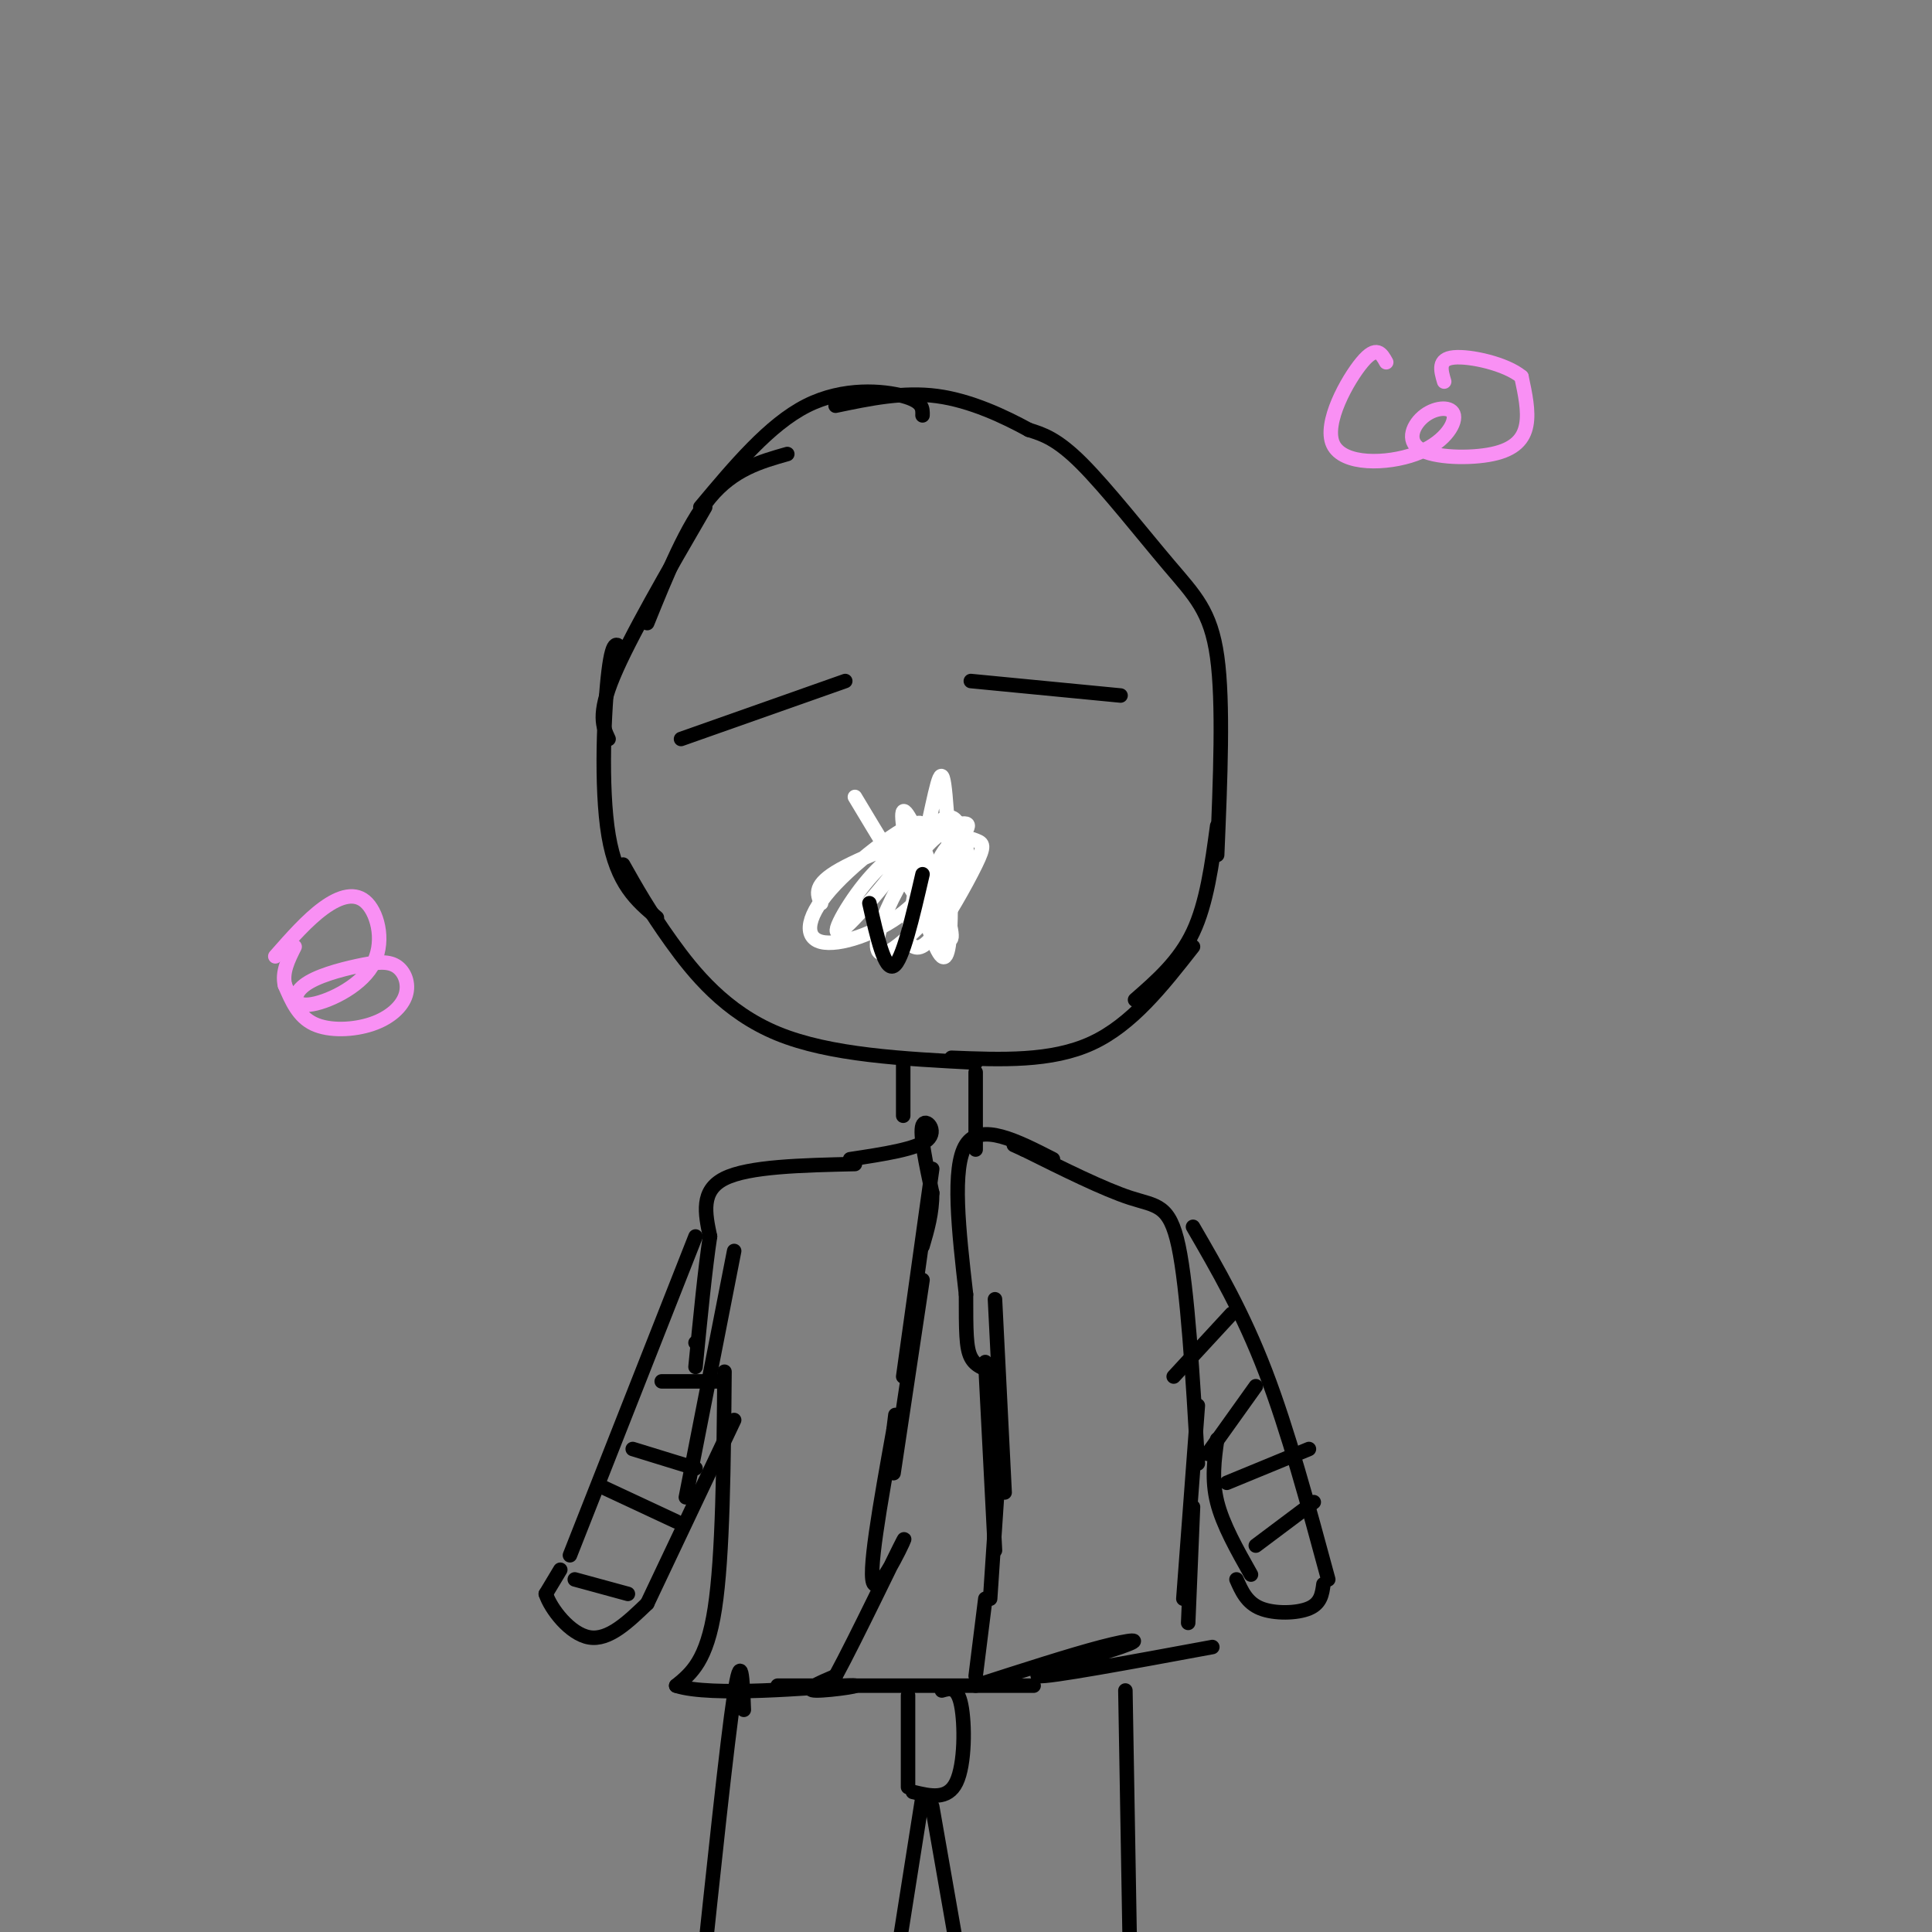 <svg viewBox='0 0 400 400' version='1.1' xmlns='http://www.w3.org/2000/svg' xmlns:xlink='http://www.w3.org/1999/xlink'><rect x="0" y="0" width="400" height="400" fill="#808080" stroke="none"/><g fill='none' stroke='#000000' stroke-width='3' stroke-linecap='round' stroke-linejoin='round'><path d='M191,86c0.044,-1.444 0.089,-2.889 -4,-4c-4.089,-1.111 -12.311,-1.889 -20,2c-7.689,3.889 -14.844,12.444 -22,21'/><path d='M163,94c-5.583,1.583 -11.167,3.167 -16,9c-4.833,5.833 -8.917,15.917 -13,26'/><path d='M146,105c-7.833,13.500 -15.667,27.000 -19,35c-3.333,8.000 -2.167,10.500 -1,13'/><path d='M129,135c-1.044,-1.711 -2.089,-3.422 -3,4c-0.911,7.422 -1.689,23.978 0,34c1.689,10.022 5.844,13.511 10,17'/><path d='M129,179c2.689,4.778 5.378,9.556 10,16c4.622,6.444 11.178,14.556 22,19c10.822,4.444 25.911,5.222 41,6'/><path d='M197,219c10.333,0.417 20.667,0.833 29,-3c8.333,-3.833 14.667,-11.917 21,-20'/><path d='M235,207c4.583,-4.000 9.167,-8.000 12,-14c2.833,-6.000 3.917,-14.000 5,-22'/><path d='M252,177c0.661,-15.762 1.321,-31.524 0,-41c-1.321,-9.476 -4.625,-12.667 -10,-19c-5.375,-6.333 -12.821,-15.810 -18,-21c-5.179,-5.190 -8.089,-6.095 -11,-7'/><path d='M213,89c-5.000,-2.733 -12.000,-6.067 -19,-7c-7.000,-0.933 -14.000,0.533 -21,2'/><path d='M201,141c0.000,0.000 31.000,3.000 31,3'/><path d='M141,153c0.000,0.000 34.000,-12.000 34,-12'/><path d='M183,174c1.000,3.583 2.000,7.167 4,8c2.000,0.833 5.000,-1.083 8,-3'/><path d='M187,220c0.000,5.250 0.000,10.500 0,11c0.000,0.500 0.000,-3.750 0,-8'/><path d='M202,222c0.000,0.000 0.000,16.000 0,16'/><path d='M176,240c6.911,-1.044 13.822,-2.089 16,-4c2.178,-1.911 -0.378,-4.689 -1,-3c-0.622,1.689 0.689,7.844 2,14'/><path d='M193,247c0.000,4.167 -1.000,7.583 -2,11'/><path d='M193,242c0.000,0.000 -6.000,43.000 -6,43'/><path d='M191,265c0.000,0.000 -6.000,40.000 -6,40'/><path d='M218,240c-7.500,-3.833 -15.000,-7.667 -18,-3c-3.000,4.667 -1.500,17.833 0,31'/><path d='M200,268c0.000,7.578 0.000,11.022 1,13c1.000,1.978 3.000,2.489 5,3'/><path d='M206,269c0.000,0.000 2.000,40.000 2,40'/><path d='M204,282c0.000,0.000 2.000,39.000 2,39'/><path d='M207,301c0.000,0.000 -2.000,30.000 -2,30'/><path d='M204,331c0.000,0.000 -2.000,16.000 -2,16'/><path d='M202,349c9.815,-3.167 19.631,-6.333 26,-8c6.369,-1.667 9.292,-1.833 4,0c-5.292,1.833 -18.798,5.667 -17,6c1.798,0.333 18.899,-2.833 36,-6'/><path d='M246,336c0.000,0.000 1.000,-24.000 1,-24'/><path d='M245,331c0.000,0.000 3.000,-40.000 3,-40'/><path d='M248,303c-1.067,-18.111 -2.133,-36.222 -4,-45c-1.867,-8.778 -4.533,-8.222 -10,-10c-5.467,-1.778 -13.733,-5.889 -22,-10'/><path d='M212,238c-3.667,-1.667 -1.833,-0.833 0,0'/><path d='M177,241c-11.000,0.250 -22.000,0.500 -27,3c-5.000,2.500 -4.000,7.250 -3,12'/><path d='M147,256c-1.000,6.500 -2.000,16.750 -3,27'/><path d='M152,259c0.000,0.000 -10.000,51.000 -10,51'/><path d='M150,284c-0.167,19.083 -0.333,38.167 -2,49c-1.667,10.833 -4.833,13.417 -8,16'/><path d='M140,349c7.083,2.381 28.792,0.333 35,0c6.208,-0.333 -3.083,1.048 -6,1c-2.917,-0.048 0.542,-1.524 4,-3'/><path d='M173,347c4.190,-7.714 12.667,-25.500 14,-28c1.333,-2.500 -4.476,10.286 -6,9c-1.524,-1.286 1.238,-16.643 4,-32'/><path d='M185,296c0.667,-5.333 0.333,-2.667 0,0'/><path d='M154,354c-0.250,-6.417 -0.500,-12.833 -2,-3c-1.500,9.833 -4.250,35.917 -7,62'/><path d='M233,350c0.000,0.000 1.000,58.000 1,58'/><path d='M191,372c0.000,0.000 -6.000,38.000 -6,38'/><path d='M193,374c0.000,0.000 7.000,40.000 7,40'/><path d='M161,349c0.000,0.000 53.000,0.000 53,0'/><path d='M188,351c0.000,0.000 0.000,19.000 0,19'/><path d='M189,371c3.600,0.867 7.200,1.733 9,-2c1.800,-3.733 1.800,-12.067 1,-16c-0.800,-3.933 -2.400,-3.467 -4,-3'/><path d='M144,256c0.000,0.000 -26.000,66.000 -26,66'/><path d='M152,294c0.000,0.000 -18.000,38.000 -18,38'/><path d='M116,325c0.000,0.000 -3.000,5.000 -3,5'/><path d='M113,330c1.000,3.089 5.000,8.311 9,9c4.000,0.689 8.000,-3.156 12,-7'/><path d='M119,327c0.000,0.000 11.000,3.000 11,3'/><path d='M125,308c0.000,0.000 15.000,7.000 15,7'/><path d='M131,300c0.000,0.000 13.000,4.000 13,4'/><path d='M137,286c0.000,0.000 12.000,0.000 12,0'/><path d='M144,278c0.000,0.000 0.100,0.100 0.1,0.1'/><path d='M247,254c5.167,8.917 10.333,17.833 15,30c4.667,12.167 8.833,27.583 13,43'/><path d='M252,298c-0.583,4.167 -1.167,8.333 0,13c1.167,4.667 4.083,9.833 7,15'/><path d='M255,272c0.000,0.000 -12.000,13.000 -12,13'/><path d='M260,287c0.000,0.000 -10.000,14.000 -10,14'/><path d='M271,300c0.000,0.000 -17.000,7.000 -17,7'/><path d='M272,311c0.000,0.000 -12.000,9.000 -12,9'/><path d='M256,327c1.067,2.422 2.133,4.844 5,6c2.867,1.156 7.533,1.044 10,0c2.467,-1.044 2.733,-3.022 3,-5'/></g>
<g fill='none' stroke='#FFFFFF' stroke-width='3' stroke-linecap='round' stroke-linejoin='round'><path d='M170,187c-0.830,-1.915 -1.659,-3.829 4,-7c5.659,-3.171 17.807,-7.598 23,-9c5.193,-1.402 3.430,0.223 1,4c-2.430,3.777 -5.526,9.708 -11,14c-5.474,4.292 -13.325,6.946 -17,6c-3.675,-0.946 -3.175,-5.491 3,-12c6.175,-6.509 18.026,-14.982 18,-12c-0.026,2.982 -11.930,17.418 -16,21c-4.070,3.582 -0.306,-3.691 4,-9c4.306,-5.309 9.153,-8.655 14,-12'/><path d='M193,171c3.181,-2.301 4.135,-2.052 5,-1c0.865,1.052 1.641,2.907 2,5c0.359,2.093 0.301,4.423 -3,9c-3.301,4.577 -9.845,11.401 -13,13c-3.155,1.599 -2.920,-2.029 -1,-7c1.920,-4.971 5.526,-11.287 9,-15c3.474,-3.713 6.816,-4.823 6,0c-0.816,4.823 -5.789,15.578 -7,16c-1.211,0.422 1.341,-9.489 4,-14c2.659,-4.511 5.424,-3.621 7,-3c1.576,0.621 1.963,0.975 0,5c-1.963,4.025 -6.275,11.721 -9,15c-2.725,3.279 -3.862,2.139 -5,1'/><path d='M188,195c0.211,-5.593 3.240,-20.076 5,-28c1.760,-7.924 2.251,-9.289 3,1c0.749,10.289 1.758,32.232 -1,30c-2.758,-2.232 -9.281,-28.639 -8,-30c1.281,-1.361 10.366,22.326 10,26c-0.366,3.674 -10.183,-12.663 -20,-29'/></g>
<g fill='none' stroke='#000000' stroke-width='3' stroke-linecap='round' stroke-linejoin='round'><path d='M180,187c1.583,7.000 3.167,14.000 5,13c1.833,-1.000 3.917,-10.000 6,-19'/></g>
<g fill='none' stroke='#F990F4' stroke-width='3' stroke-linecap='round' stroke-linejoin='round'><path d='M287,75c-0.993,-1.803 -1.987,-3.607 -5,0c-3.013,3.607 -8.046,12.623 -6,17c2.046,4.377 11.172,4.115 17,2c5.828,-2.115 8.358,-6.084 8,-8c-0.358,-1.916 -3.604,-1.779 -6,0c-2.396,1.779 -3.941,5.198 -1,7c2.941,1.802 10.369,1.985 15,1c4.631,-0.985 6.466,-3.139 7,-6c0.534,-2.861 -0.233,-6.431 -1,-10'/><path d='M315,78c-3.178,-2.667 -10.622,-4.333 -14,-4c-3.378,0.333 -2.689,2.667 -2,5'/><path d='M57,198c3.336,-3.790 6.672,-7.581 10,-10c3.328,-2.419 6.649,-3.467 9,-1c2.351,2.467 3.731,8.450 1,13c-2.731,4.550 -9.575,7.667 -13,8c-3.425,0.333 -3.431,-2.118 -1,-4c2.431,-1.882 7.298,-3.196 11,-4c3.702,-0.804 6.238,-1.100 8,0c1.762,1.100 2.751,3.594 2,6c-0.751,2.406 -3.241,4.725 -7,6c-3.759,1.275 -8.788,1.507 -12,0c-3.212,-1.507 -4.606,-4.754 -6,-8'/><path d='M59,204c-0.667,-2.667 0.667,-5.333 2,-8'/></g>
</svg>
